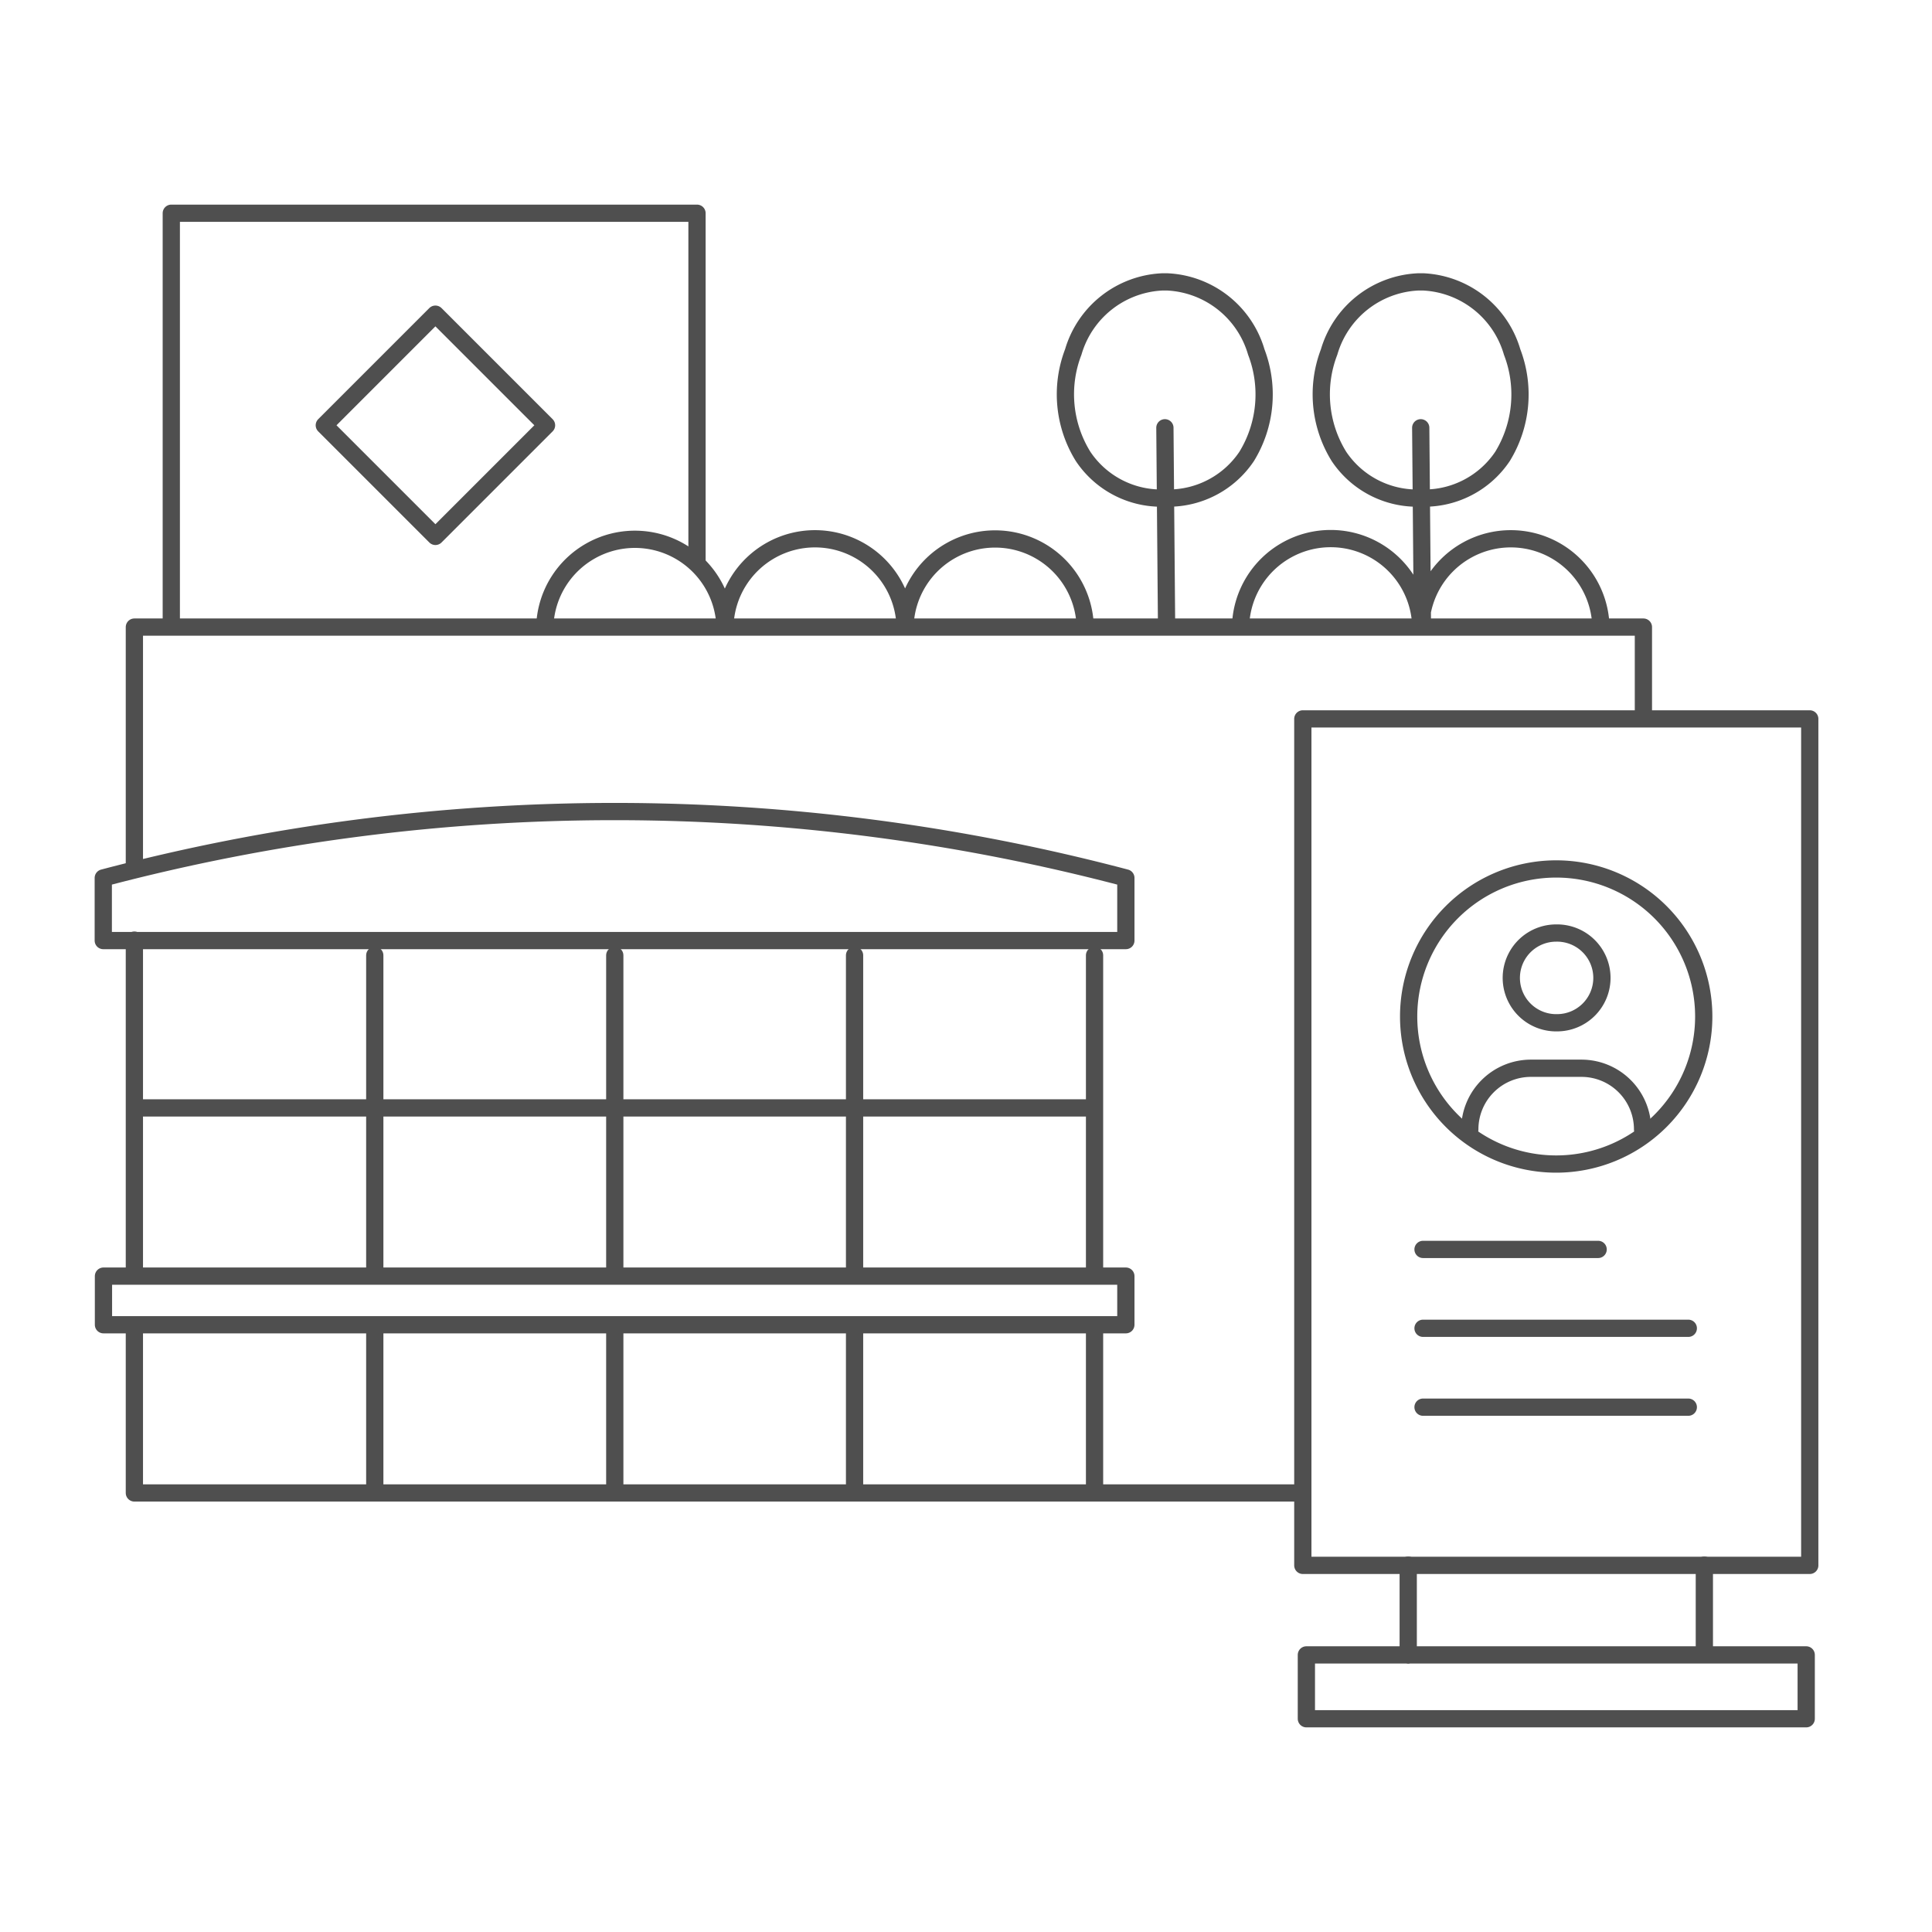 <svg viewBox="0 0 112 112" fill="none" xmlns="http://www.w3.org/2000/svg"><g clip-path="url(#clip0)" stroke="#4F4F4F" stroke-linecap="round" stroke-linejoin="round"><path d="M25.24 18.213l-6.44 6.441 6.442 6.442 6.441-6.442-6.441-6.441zm70.03 23.39v-5.25H7.79v14.021m0 26.435v9.739h67.64M7.79 54.5v19.442m91.013 16.792v5.202m-17.167.012v-5.214m23.072 5.202H75.732v3.702h28.976v-3.702zM21.726 76.845v9.461m0-30.923V73.93m13.913 2.915v9.461m0-30.923v18.57m13.901 2.88v9.473m0-30.923V73.93m13.912 2.879v9.497m0-30.923v18.559m0-9.715H8.02m57.247 9.751H5.998v2.819h59.269v-2.819z"/><path d="M9.93 36.196V12.362h30.476V32.47m49.808 35.011a8.553 8.553 0 100-17.107 8.553 8.553 0 000 17.107z"/><path d="M85.205 65.473a3.544 3.544 0 013.545-3.545h2.928a3.544 3.544 0 013.544 3.545m-5.009-6.183a2.601 2.601 0 100-5.201 2.601 2.601 0 000 5.202zm-7.718 13.14h10.15m-10.15 4.572h15.377m-15.377 4.573h15.377m-32.605-30.68a116.06 116.06 0 00-59.28 0v3.63h59.28v-3.63z"/><path d="M104.913 41.676H75.526v49.07h29.387v-49.07zM31.586 36.22a5.227 5.227 0 0110.44 0m0 0a5.226 5.226 0 0110.441 0m0 0a5.226 5.226 0 0110.44 0m9.013 0a5.226 5.226 0 0110.442 0m0 0a5.226 5.226 0 0110.441 0M67.53 24.799l.096 11.348m.061-7.271a5.456 5.456 0 004.585-2.42 6.872 6.872 0 00.556-6.049 5.65 5.65 0 00-5.153-4.065h-.303a5.65 5.65 0 00-5.154 4.065 6.835 6.835 0 00.569 6.05 5.444 5.444 0 004.573 2.419h.327zm14.674-4.077l.097 11.348m.061-7.271a5.457 5.457 0 004.585-2.42 6.872 6.872 0 00.556-6.049 5.649 5.649 0 00-5.141-4.065h-.315a5.65 5.65 0 00-5.154 4.065 6.836 6.836 0 00.569 6.05 5.445 5.445 0 004.573 2.419h.327z"/></g><defs><clipPath id="clip0"><path fill="#fff" transform="translate(5.09 11.455)" d="M0 0h100.729v89.091H0z"/></clipPath></defs></svg>